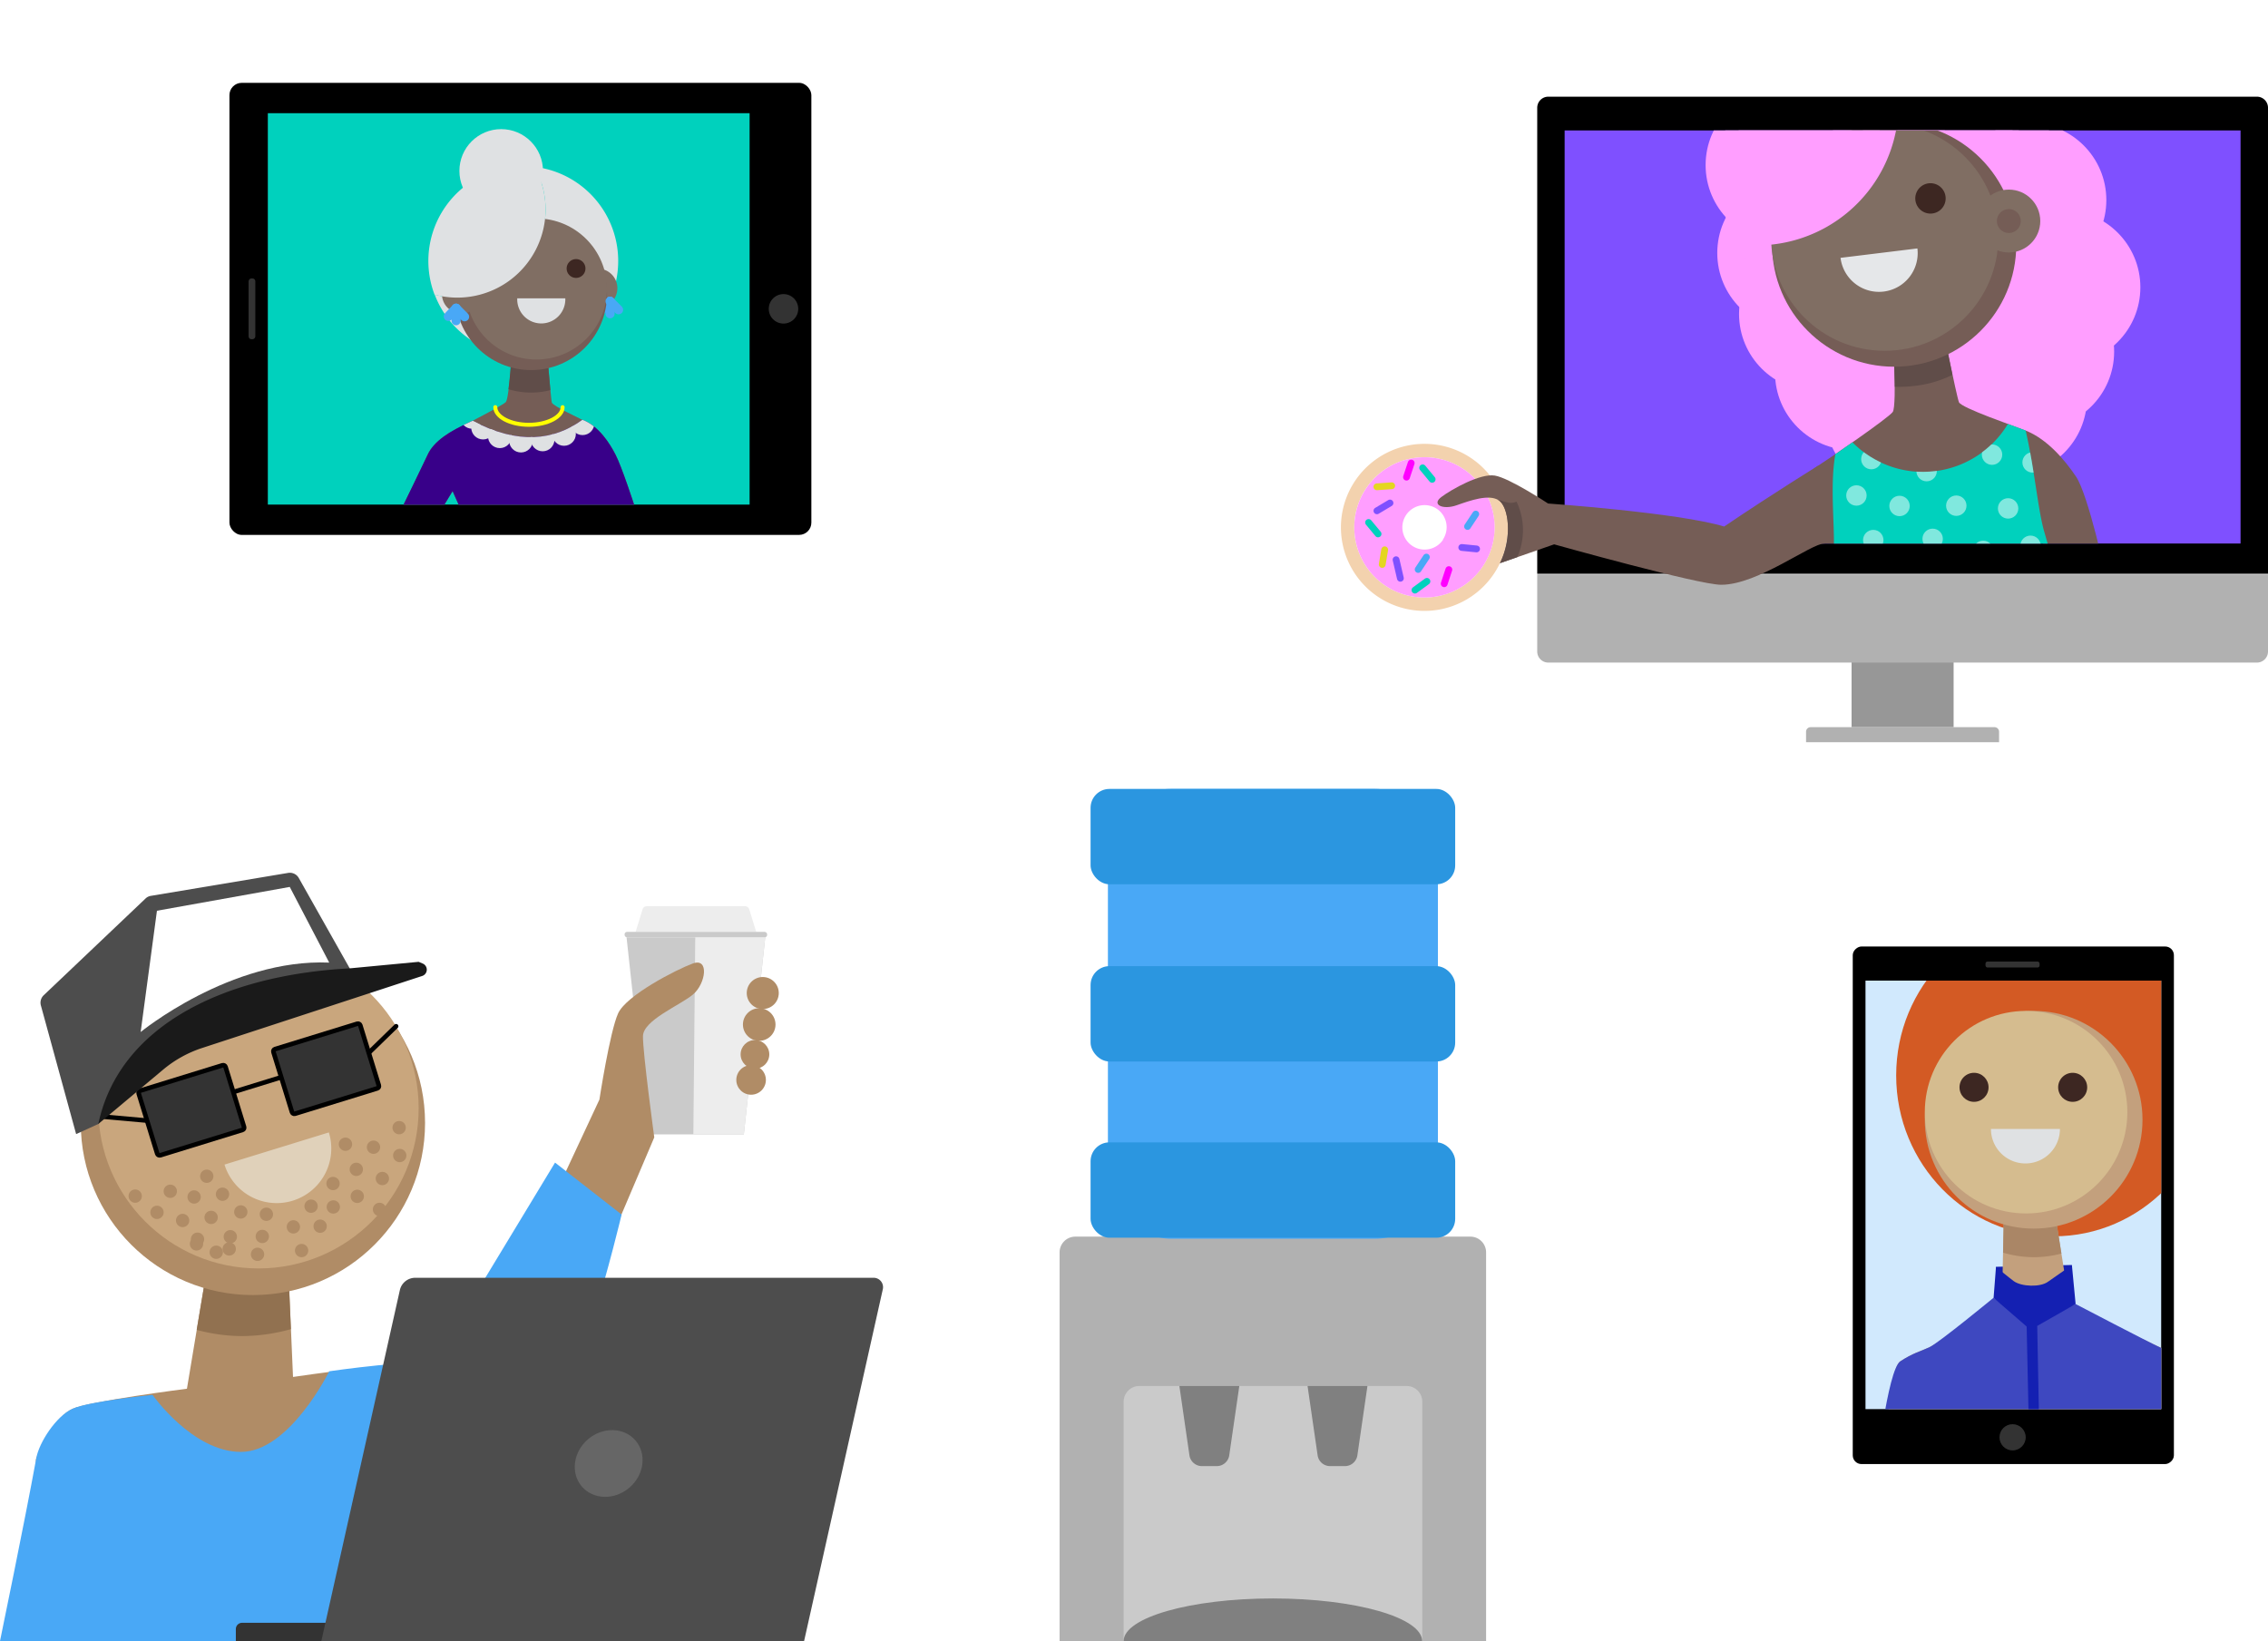 <svg xmlns="http://www.w3.org/2000/svg" xmlns:xlink="http://www.w3.org/1999/xlink" viewBox="0 0 499.86 361.72"><defs><style>.cls-1,.cls-31,.cls-32,.cls-33,.cls-34,.cls-35,.cls-39,.cls-41,.cls-8,.cls-9{fill:none;}.cls-2{fill:#b08c66;}.cls-3{fill:#49a8f6;}.cls-4{fill:#917150;}.cls-5{fill:#c9a67d;}.cls-6{fill:#e0d1ba;}.cls-15,.cls-7{fill:#333;}.cls-7,.cls-8,.cls-9{stroke:#000;stroke-width:1.01px;}.cls-31,.cls-32,.cls-33,.cls-34,.cls-35,.cls-39,.cls-7,.cls-8,.cls-9{stroke-miterlimit:10;}.cls-31,.cls-32,.cls-33,.cls-34,.cls-35,.cls-39,.cls-41,.cls-9{stroke-linecap:round;}.cls-10{fill:#4d4d4d;}.cls-11{fill:#1a1a1a;}.cls-12,.cls-29{fill:#fff;}.cls-13{fill:#cacaca;}.cls-14{fill:#ededed;}.cls-16{fill:#666;}.cls-17{fill:#979797;}.cls-18{fill:#b1b1b1;}.cls-19{fill:#7f50ff;}.cls-20{clip-path:url(#clip-path);}.cls-21{fill:#ff9eff;}.cls-22{fill:#755d56;}.cls-23{fill:#604d49;}.cls-24{fill:#806e63;}.cls-25{fill:#3d2722;}.cls-26{fill:#e5e7e9;}.cls-27{fill:#00d1bd;}.cls-28{clip-path:url(#clip-path-2);}.cls-29{opacity:0.5;}.cls-30{fill:#f3d2ae;}.cls-31{stroke:#00d1bd;}.cls-31,.cls-32,.cls-33,.cls-34,.cls-35{stroke-width:1.5px;}.cls-32{stroke:#7f50ff;}.cls-33{stroke:#e4d621;}.cls-34{stroke:#f0f;}.cls-35,.cls-39{stroke:#49a8f6;}.cls-36{fill:#2b96e0;}.cls-37{fill:gray;}.cls-38{fill:#dfe1e3;}.cls-39{stroke-width:2.01px;}.cls-40{fill:#380089;}.cls-41{stroke:#ff0;stroke-linejoin:round;stroke-width:0.88px;}.cls-42{clip-path:url(#clip-path-3);}.cls-43{fill:#d1e9fd;}.cls-44{clip-path:url(#clip-path-4);}.cls-45{fill:#1420b2;}.cls-46{fill:#d35a24;}.cls-47{fill:#c3a07d;}.cls-48{fill:#3e48c0;}.cls-49{fill:#aa8666;}.cls-50{fill:#d5bc8f;}</style><clipPath id="clip-path" transform="translate(0 18.25)"><rect class="cls-1" x="344.84" y="10.5" width="148.97" height="91.05"/></clipPath><clipPath id="clip-path-2" transform="translate(0 18.25)"><path class="cls-1" d="M408.29,79.25c-1.76,1.2-3.19,2.24-3.78,2.61-1.47,8.19.21,18.17-.64,24a41,41,0,0,0-.05,10.95l48.7-6s0-5.86-1.38-9.83c-1.91-5.43-2.6-15.42-4.69-24.37-.76-.3-2.21-.82-3.92-1.45A21.82,21.82,0,0,1,408.29,79.25Z"/></clipPath><clipPath id="clip-path-3" transform="translate(0 18.25)"><path class="cls-1" d="M104.15,74.49C99,76.8,95.66,79,94.29,81.9,92.8,85.05,88.93,93,88.93,93h9L99.75,90,101.09,93h38.67s-2.71-8.35-4.08-11c-1.25-2.46-3.7-6.39-7.32-7.73C122.21,78.79,114.2,79.85,104.15,74.49Z"/></clipPath><clipPath id="clip-path-4" transform="translate(0 18.25)"><rect class="cls-1" x="396.51" y="212.53" width="94.45" height="65.17" transform="translate(198.63 688.85) rotate(-90)"/></clipPath></defs><g id="Layer_2" data-name="Layer 2"><g id="Layer_1-2" data-name="Layer 1"><path class="cls-2" d="M63.43,258.62l1.15,26.63s28.6-4.26,31.9-2.71-.86,15.9,3.63,18.85,5.24,42.08,5.24,42.08H20.48S6.71,306.32,8,303.13s4.32-9.21,8-10.87,25.2-4.42,25.2-4.42l4-24Z" transform="translate(0 18.25)"/><path class="cls-3" d="M72.56,284s20.62-3,23.92-1.47,0,14.88,3.63,18.85c5.84,6.4,8,42.08,8,42.08H0s5.42-26.19,8-40.34c.6-3.37,4.32-9.21,8-10.87s17.62-3.05,17.62-3.05,8.8,12.57,19.49,12.57S72.56,284,72.56,284Z" transform="translate(0 18.25)"/><path class="cls-4" d="M43.35,274.87a38.78,38.78,0,0,0,9.76,1.37,40.51,40.51,0,0,0,11-1.53l-.7-16.09L45.2,263.88Z" transform="translate(0 18.25)"/><circle class="cls-2" cx="55.74" cy="247.51" r="37.94"/><circle class="cls-5" cx="56.97" cy="244.28" r="35.3"/><path class="cls-6" d="M49.48,238.44a12,12,0,1,0,23-7.09Z" transform="translate(0 18.25)"/><circle class="cls-2" cx="34.6" cy="267.22" r="1.47"/><circle class="cls-2" cx="29.8" cy="263.64" r="1.47"/><circle class="cls-2" cx="42.78" cy="263.83" r="1.47"/><circle class="cls-2" cx="37.53" cy="262.57" r="1.47"/><circle class="cls-2" cx="46.53" cy="268.33" r="1.47"/><circle class="cls-2" cx="50.76" cy="272.59" r="1.47"/><circle class="cls-2" cx="57.81" cy="272.53" r="1.47"/><circle class="cls-2" cx="64.66" cy="270.42" r="1.47"/><circle class="cls-2" cx="68.56" cy="265.86" r="1.47"/><circle class="cls-2" cx="73.4" cy="260.86" r="1.47"/><circle class="cls-2" cx="78.53" cy="257.74" r="1.47"/><circle class="cls-2" cx="82.32" cy="252.86" r="1.47"/><circle class="cls-2" cx="87.97" cy="248.55" r="1.47"/><circle class="cls-2" cx="76.14" cy="252.2" r="1.47"/><circle class="cls-2" cx="84.27" cy="259.76" r="1.47"/><circle class="cls-2" cx="88.1" cy="254.69" r="1.47"/><circle class="cls-2" cx="50.52" cy="275.28" r="1.47"/><circle class="cls-2" cx="56.76" cy="276.47" r="1.47"/><circle class="cls-2" cx="47.66" cy="276.01" r="1.47"/><circle class="cls-2" cx="49.04" cy="263.22" r="1.47"/><circle class="cls-2" cx="45.57" cy="259.26" r="1.47"/><circle class="cls-2" cx="53.07" cy="267.13" r="1.47"/><circle class="cls-2" cx="58.71" cy="267.64" r="1.47"/><circle class="cls-2" cx="70.56" cy="270.27" r="1.47"/><circle class="cls-2" cx="73.46" cy="266.03" r="1.47"/><circle class="cls-2" cx="78.74" cy="263.69" r="1.47"/><circle class="cls-2" cx="66.47" cy="275.64" r="1.47"/><circle class="cls-2" cx="83.64" cy="266.57" r="1.47"/><circle class="cls-2" cx="43.31" cy="274.17" r="1.47"/><circle class="cls-2" cx="40.25" cy="269.01" r="1.47"/><circle class="cls-2" cx="43.53" cy="273.14" r="1.47"/><rect class="cls-7" x="61.86" y="209.86" width="20.02" height="14.91" rx="0.51" transform="translate(-60.84 49.08) rotate(-17.14)"/><rect class="cls-7" x="32.16" y="219.02" width="20.02" height="14.91" rx="0.51" transform="translate(-64.86 40.73) rotate(-17.14)"/><line class="cls-8" x1="51.44" y1="240.69" x2="61.97" y2="237.44"/><line class="cls-8" x1="32.39" y1="246.99" x2="20.55" y2="245.94"/><line class="cls-9" x1="81.34" y1="232" x2="87.3" y2="226.2"/><path class="cls-10" d="M9.65,201.1l22.42-21.3a2.18,2.18,0,0,1,1.18-.59l30.26-5.06a2.26,2.26,0,0,1,2.34,1.12l13,23.06C54.42,193,27,210,21.78,229.44l-5,2.28L9,203.33A2.26,2.26,0,0,1,9.65,201.1Z" transform="translate(0 18.25)"/><path class="cls-11" d="M44.64,212.71l48.43-15.85a1.46,1.46,0,0,0,.12-2.72l-.92-.39-15.21,1.44C49,196.7,26.21,208,21.67,229.49l14.31-12A25.94,25.94,0,0,1,44.64,212.71Z" transform="translate(0 18.25)"/><path class="cls-12" d="M34.59,182.49l29.27-5.25,8.7,16.68C50.8,193,31,209.22,31,209.22Z" transform="translate(0 18.25)"/><polygon class="cls-13" points="142.81 250.04 163.94 250.04 168.66 206.6 138.09 206.6 142.81 250.04"/><path class="cls-14" d="M142.52,181.5h21.71a.94.94,0,0,1,.9.67l1.54,5H140.08l1.54-5A.93.93,0,0,1,142.52,181.5Z" transform="translate(0 18.25)"/><rect class="cls-13" x="137.67" y="187.15" width="31.41" height="1.2" rx="0.52" transform="translate(306.74 393.75) rotate(-180)"/><polygon class="cls-14" points="152.81 250.04 163.94 250.04 168.66 206.6 153.23 206.6 152.81 250.04"/><path class="cls-2" d="M105.35,281.43l26.76-57.32s2.3-15,4.12-19,12.84-9.67,16.48-11,2.87,4.47,0,6.86-10.93,5.63-11,9.15,2.49,22.32,2.49,22.32L122.27,284Z" transform="translate(0 18.25)"/><circle class="cls-2" cx="168.11" cy="218.88" r="3.53"/><circle class="cls-2" cx="167.33" cy="225.82" r="3.59"/><circle class="cls-2" cx="166.39" cy="232.4" r="3.16"/><circle class="cls-2" cx="165.54" cy="238.03" r="3.26"/><path class="cls-3" d="M96.13,281.28,122.33,238,137,249.45s-11,46.62-21.33,58.14c-4.59,5.1-6,21.2-7.5,31.68-1,7.1-30-50.12-25.82-47.2S96.13,281.28,96.13,281.28Z" transform="translate(0 18.25)"/><path class="cls-15" d="M52,339.42H72.24a0,0,0,0,1,0,0v2.67a1.37,1.37,0,0,1-1.37,1.37H52a0,0,0,0,1,0,0v-4A0,0,0,0,1,52,339.42Z" transform="translate(124.22 701.15) rotate(-180)"/><path class="cls-10" d="M91.51,263.39H192.57a2.07,2.07,0,0,1,2,2.53l-17.35,77.55H70.82L88.13,266.1A3.47,3.47,0,0,1,91.51,263.39Z" transform="translate(0 18.25)"/><ellipse class="cls-16" cx="134.14" cy="304.34" rx="7.79" ry="7.02" transform="translate(-165.63 178.53) rotate(-40.55)"/><rect class="cls-17" x="408.08" y="137.8" width="22.49" height="22.49"/><path class="cls-18" d="M338.8,126.6H499.86a0,0,0,0,1,0,0v17a2.44,2.44,0,0,1-2.44,2.44H341.24a2.44,2.44,0,0,1-2.44-2.44v-17A0,0,0,0,1,338.8,126.6Z"/><path d="M341.24,21.31H497.42a2.44,2.44,0,0,1,2.44,2.44V126.47a0,0,0,0,1,0,0H338.8a0,0,0,0,1,0,0V23.75A2.44,2.44,0,0,1,341.24,21.31Z"/><rect class="cls-19" x="344.84" y="28.75" width="148.97" height="91.05"/><path class="cls-18" d="M399,160.28h40.59a1,1,0,0,1,1,1v2.32a0,0,0,0,1,0,0H398.05a0,0,0,0,1,0,0v-2.32A1,1,0,0,1,399,160.28Z"/><g class="cls-20"><circle class="cls-21" cx="427.08" cy="63.26" r="38.22"/><circle class="cls-21" cx="434.89" cy="25.41" r="17.03"/><circle class="cls-21" cx="447.2" cy="44.1" r="17.03"/><circle class="cls-21" cx="454.7" cy="63.33" r="17.03"/><circle class="cls-21" cx="448.92" cy="77.5" r="17.03"/><circle class="cls-21" cx="442.93" cy="87.72" r="17.03"/><circle class="cls-21" cx="419.31" cy="91.5" r="17.03"/><circle class="cls-21" cx="408.24" cy="82.16" r="17.03"/><circle class="cls-21" cx="400.31" cy="69.21" r="17.03"/><circle class="cls-21" cx="395.51" cy="55.77" r="17.03"/><circle class="cls-21" cx="392.94" cy="36.39" r="17.03"/><circle class="cls-21" cx="398.74" cy="21.82" r="17.03"/><circle class="cls-21" cx="416.31" cy="17.04" r="17.03"/><path class="cls-22" d="M417.15,53.2s1,18,0,19.36S402.94,83,400.74,84.37c-4,2.51-6.17,7.44-7.41,11.38-1.68,5.35,7.82,8.75,7.82,8.75l2.39,9.33L450,105.61l-.24-7.11,2.2,12.43,12.33-1.5s-4-18.63-6.76-22.66c-2.47-3.67-6.36-8.25-11.06-10.11-2.68-1.06-14.2-5-14.72-6.25s-4-18.5-4-18.5Z" transform="translate(0 18.25)"/><path class="cls-21" d="M412.49-13.8A31.26,31.26,0,0,1,391,35.6a31.14,31.14,0,0,1-8.19-.07A33.66,33.66,0,1,0,412.49-13.8Z" transform="translate(0 18.25)"/><path class="cls-23" d="M417.61,67a27.13,27.13,0,0,0,4.21-.18,24.79,24.79,0,0,0,8.48-2.44c-.9-4.53-2.55-12.44-2.55-12.44l-10.57,1.29S417.45,61.33,417.61,67Z" transform="translate(0 18.25)"/><circle class="cls-22" cx="417.47" cy="53.92" r="26.91"/><circle class="cls-24" cx="415.38" cy="52.28" r="25.04"/><circle class="cls-25" cx="425.47" cy="43.73" r="3.35"/><circle class="cls-25" cx="400.54" cy="46.78" r="3.35"/><path class="cls-26" d="M422.59,36.51a8.53,8.53,0,0,1-16.94,2.07Z" transform="translate(0 18.25)"/><path class="cls-21" d="M418.22.76a31.14,31.14,0,0,0-5.73-14.56,36.39,36.39,0,0,0-4,.24,33.67,33.67,0,0,0-25.7,49.09,31.14,31.14,0,0,0,8.19.07A31.28,31.28,0,0,0,418.22.76Z" transform="translate(0 18.25)"/><circle class="cls-24" cx="442.74" cy="48.72" r="6.93"/><circle class="cls-22" cx="442.74" cy="48.72" r="2.64"/><path class="cls-27" d="M408.29,79.25c-1.76,1.2-3.19,2.24-3.78,2.61-1.47,8.19.38,18.69-.64,24a35.06,35.06,0,0,0-.05,10.95l49.94-6.11s-1.56-6.08-3.19-11.67c-1.42-4.86-2.11-13.61-4.12-22.38-.76-.3-2.21-.82-3.92-1.45A21.82,21.82,0,0,1,408.29,79.25Z" transform="translate(0 18.25)"/><g class="cls-28"><circle class="cls-29" cx="442.58" cy="112.06" r="2.25"/><circle class="cls-29" cx="431.16" cy="111.46" r="2.25"/><circle class="cls-29" cx="425.95" cy="118.77" r="2.25"/><circle class="cls-29" cx="437.09" cy="121.42" r="2.25"/><circle class="cls-29" cx="420.03" cy="127.38" r="2.25"/><circle class="cls-29" cx="431.82" cy="129.64" r="2.25"/><circle class="cls-29" cx="412.86" cy="119.04" r="2.25"/><circle class="cls-29" cx="412.72" cy="133.14" r="2.25"/><circle class="cls-29" cx="418.65" cy="111.52" r="2.25"/><circle class="cls-29" cx="409.15" cy="109.21" r="2.25"/><circle class="cls-29" cx="412.44" cy="101.19" r="2.25"/><circle class="cls-29" cx="424.62" cy="103.84" r="2.25"/><circle class="cls-29" cx="439.04" cy="100.21" r="2.25"/><circle class="cls-29" cx="447.98" cy="101.92" r="2.25"/><circle class="cls-29" cx="447.52" cy="120.3" r="2.25"/><circle class="cls-29" cx="445.17" cy="128" r="2.25"/><circle class="cls-29" cx="407.27" cy="126.27" r="2.25"/></g></g><path class="cls-30" d="M298.6,87.82a18.41,18.41,0,1,0,25.51-5.18A18.41,18.41,0,0,0,298.6,87.82Zm28.23,18.7a15.46,15.46,0,1,1-4.35-21.42A15.45,15.45,0,0,1,326.83,106.52Z" transform="translate(0 18.25)"/><path class="cls-21" d="M301.06,89.45a15.46,15.46,0,1,0,21.42-4.35A15.46,15.46,0,0,0,301.06,89.45Zm17,11.24a4.9,4.9,0,1,1-1.38-6.79A4.89,4.89,0,0,1,318,100.69Z" transform="translate(0 18.25)"/><line class="cls-31" x1="301.63" y1="115.16" x2="303.72" y2="117.68"/><line class="cls-31" x1="314.49" y1="128.14" x2="311.85" y2="130.07"/><line class="cls-31" x1="313.55" y1="103.12" x2="315.64" y2="105.65"/><line class="cls-32" x1="303.47" y1="112.59" x2="306.35" y2="110.87"/><line class="cls-32" x1="322.17" y1="120.67" x2="325.43" y2="120.99"/><line class="cls-32" x1="307.69" y1="123.37" x2="308.64" y2="127.46"/><line class="cls-33" x1="304.64" y1="124.41" x2="305.18" y2="121.18"/><line class="cls-34" x1="319.32" y1="125.55" x2="318.3" y2="128.66"/><line class="cls-34" x1="311.02" y1="102.06" x2="309.99" y2="105.17"/><line class="cls-33" x1="303.46" y1="107.3" x2="306.73" y2="107.07"/><line class="cls-35" x1="314.37" y1="122.79" x2="312.56" y2="125.52"/><line class="cls-35" x1="325.25" y1="113.31" x2="323.44" y2="116.04"/><path class="cls-22" d="M380,97.8c-10.2-3.07-38.81-5.07-38.81-5.07s-8.54-5.65-11.75-6.16-9.46,3-11.75,4.71.32,2.9,3.34,1.84,7.08-2.51,9.27-1.11,3.12,8.14.28,13.88l11.95-4.16s31.79,8.91,36.81,8.91c8.11,0,19.77-9.1,22.76-9.1s-1.35-17.17-1.35-17.17S391,90.37,380,97.8Z" transform="translate(0 18.25)"/><path class="cls-23" d="M334.39,104.56a14.58,14.58,0,0,0-.16-12.25c-1.37.68-2.69-.07-4.15-.41l.21.11c2.2,1.4,3.12,8.14.28,13.88Z" transform="translate(0 18.25)"/><path class="cls-18" d="M237,272.57h87.06a3.47,3.47,0,0,1,3.47,3.47v85.69a0,0,0,0,1,0,0h-94a0,0,0,0,1,0,0V276A3.47,3.47,0,0,1,237,272.57Z"/><path class="cls-13" d="M251.12,305.49H310a3.47,3.47,0,0,1,3.47,3.47v52.76a0,0,0,0,1,0,0H247.65a0,0,0,0,1,0,0V309A3.47,3.47,0,0,1,251.12,305.49Z"/><rect class="cls-3" x="244.18" y="173.89" width="72.73" height="99.14" rx="13.87"/><rect class="cls-36" x="240.36" y="173.89" width="80.36" height="21.02" rx="4.16"/><rect class="cls-36" x="240.36" y="212.95" width="80.36" height="21.02" rx="4.16"/><rect class="cls-36" x="240.36" y="251.79" width="80.36" height="21.02" rx="4.16"/><path class="cls-37" d="M268.17,304.9H264.9a2.78,2.78,0,0,1-2.75-2.37l-2.22-15.29h13.21l-2.22,15.29A2.78,2.78,0,0,1,268.17,304.9Z" transform="translate(0 18.25)"/><path class="cls-37" d="M296.42,304.9h-3.28a2.77,2.77,0,0,1-2.74-2.37l-2.22-15.29h13.2l-2.22,15.29A2.77,2.77,0,0,1,296.42,304.9Z" transform="translate(0 18.25)"/><path class="cls-37" d="M313.44,343.47c0-5.19-14.73-9.4-32.9-9.4s-32.89,4.21-32.89,9.4Z" transform="translate(0 18.25)"/><rect x="50.57" width="128.25" height="99.64" rx="2.7" transform="translate(229.39 117.9) rotate(-180)"/><circle class="cls-15" cx="172.68" cy="68.07" r="3.25"/><rect class="cls-27" x="59.03" y="6.68" width="106.18" height="86.27" transform="translate(224.24 117.9) rotate(-180)"/><rect class="cls-15" x="48.83" y="49.08" width="13.4" height="1.48" rx="0.61" transform="translate(105.35 12.54) rotate(90)"/><path class="cls-22" d="M112.92,58.44s-.71,11.17-1.44,11.93-9.16,5.11-10.62,5.79c-2.66,1.24-5.51,3.41-6.57,5.74C92.85,85.07,88.93,93,88.93,93h9L99.75,90,101.09,93h38.67s-2.71-8.35-4.08-11c-1.25-2.46-3.3-5.57-6.06-7.07-1.57-.86-7.79-3.66-8-4.46s-1.08-11.71-1.08-11.71Z" transform="translate(0 18.25)"/><path class="cls-23" d="M121.29,67.74a16.4,16.4,0,0,1-4.23.54,16.91,16.91,0,0,1-5-.74c.46-3.55.82-9.1.82-9.1l7.6.24S121,64.27,121.29,67.74Z" transform="translate(0 18.25)"/><circle class="cls-38" cx="110.46" cy="37.67" r="9.21"/><path class="cls-38" d="M117.81,18.52a19.42,19.42,0,0,1-17,28.83,19.53,19.53,0,0,1-5-.66,20.9,20.9,0,1,0,22-28.17Z" transform="translate(0 18.25)"/><circle class="cls-24" cx="131.76" cy="63.52" r="4.31"/><line class="cls-39" x1="134.46" y1="66.41" x2="132.75" y2="68.22"/><line class="cls-39" x1="134.46" y1="66.41" x2="134.46" y2="69.16"/><circle class="cls-22" cx="117.06" cy="64.85" r="16.72"/><circle class="cls-24" cx="118.22" cy="63.69" r="15.55"/><circle class="cls-25" cx="111.36" cy="59.18" r="2.08"/><circle class="cls-25" cx="126.96" cy="59.18" r="2.08"/><path class="cls-38" d="M114,47.51a5.3,5.3,0,1,0,10.59,0Z" transform="translate(0 18.25)"/><circle class="cls-24" cx="101.71" cy="64.8" r="4.31"/><path class="cls-40" d="M104.15,74.49C99,76.8,95.66,79,94.29,81.9,92.8,85.05,88.93,93,88.93,93h9L99.75,90,101.09,93h38.67s-2.71-8.35-4.08-11c-1.25-2.46-3.7-6.39-7.32-7.73C122.21,78.79,114.2,79.85,104.15,74.49Z" transform="translate(0 18.25)"/><path class="cls-38" d="M120.24,27.93a19.29,19.29,0,0,0-2.43-9.41,20.55,20.55,0,0,0-2.49-.15A20.9,20.9,0,0,0,95.77,46.69a19.45,19.45,0,0,0,24.47-18.76Z" transform="translate(0 18.25)"/><line class="cls-39" x1="134.46" y1="66.41" x2="136.33" y2="68.28"/><line class="cls-39" x1="100.52" y1="67.94" x2="100.52" y2="70.69"/><line class="cls-39" x1="100.52" y1="67.94" x2="102.39" y2="69.82"/><line class="cls-39" x1="100.52" y1="67.94" x2="98.8" y2="69.75"/><path class="cls-41" d="M109.16,71.49c0,2.14,3.32,3.89,7.4,3.89S124,73.63,124,71.49" transform="translate(0 18.25)"/><g class="cls-42"><circle class="cls-38" cx="128.39" cy="93.29" r="2.61"/><circle class="cls-38" cx="124.31" cy="95.65" r="2.61"/><circle class="cls-38" cx="119.6" cy="96.86" r="2.61"/><circle class="cls-38" cx="114.82" cy="97.12" r="2.61"/><circle class="cls-38" cx="110.16" cy="96.16" r="2.61"/><circle class="cls-38" cx="106.47" cy="94.25" r="2.61"/><circle class="cls-38" cx="104.06" cy="91.89" r="2.61"/></g><rect x="386.69" y="212.02" width="114.08" height="70.78" rx="1.92" transform="translate(196.32 709.39) rotate(-90)"/><circle class="cls-15" cx="443.57" cy="316.8" r="2.89"/><rect class="cls-43" x="396.5" y="212.53" width="94.45" height="65.17" transform="translate(198.62 707.09) rotate(-90)"/><rect class="cls-15" x="437.61" y="193.69" width="11.92" height="1.31" rx="0.44" transform="translate(887.13 406.94) rotate(-180)"/><g class="cls-44"><polygon class="cls-45" points="439.91 282.68 456.61 282.68 456.61 278.82 439.91 279.22 439.91 282.68"/><ellipse class="cls-46" cx="452.65" cy="237.04" rx="34.74" ry="35.46"/><path class="cls-47" d="M441.68,247.7l-.44,20.74s-13.92,9.28-16,10.26-3.57,1.24-6.41,3.1-3.65,25.1-3.65,25.1H483.9s-.59-19.27-1.38-21.29-4.08-5.82-6.43-6.87-20-9.68-20-9.68l-2.88-18Z" transform="translate(0 18.25)"/><path class="cls-48" d="M439.38,267.79s-12.06,9.93-14.15,10.91-3.57,1.24-6.41,3.1-5.41,25.1-5.41,25.1h72.81s-2.91-19.27-3.7-21.29-4.08-5.82-6.43-6.87-18.66-9.58-18.66-9.58L447.9,274Z" transform="translate(0 18.25)"/><path class="cls-49" d="M454.33,258.05a23.72,23.72,0,0,1-6.12.8,24.19,24.19,0,0,1-6.74-1l.21-10.18L453.21,251Z" transform="translate(0 18.25)"/><circle class="cls-47" cx="448.21" cy="246.81" r="23.99"/><circle class="cls-50" cx="446.54" cy="245.14" r="22.32"/><path class="cls-38" d="M454,230.59a7.6,7.6,0,1,1-15.2,0Z" transform="translate(0 18.25)"/><path class="cls-45" d="M439.91,261l-.53,6.82,7.29,6.32.71,32.79h2.25L449,274l8.46-4.82-.82-8.59-5.31,3.7c-1.72,1.22-5.79,1.06-7.49-.15C443,263.53,439.91,261,439.91,261Z" transform="translate(0 18.25)"/><circle class="cls-25" cx="435.07" cy="239.66" r="3.2"/><circle class="cls-25" cx="456.81" cy="239.66" r="3.2"/></g></g></g></svg>